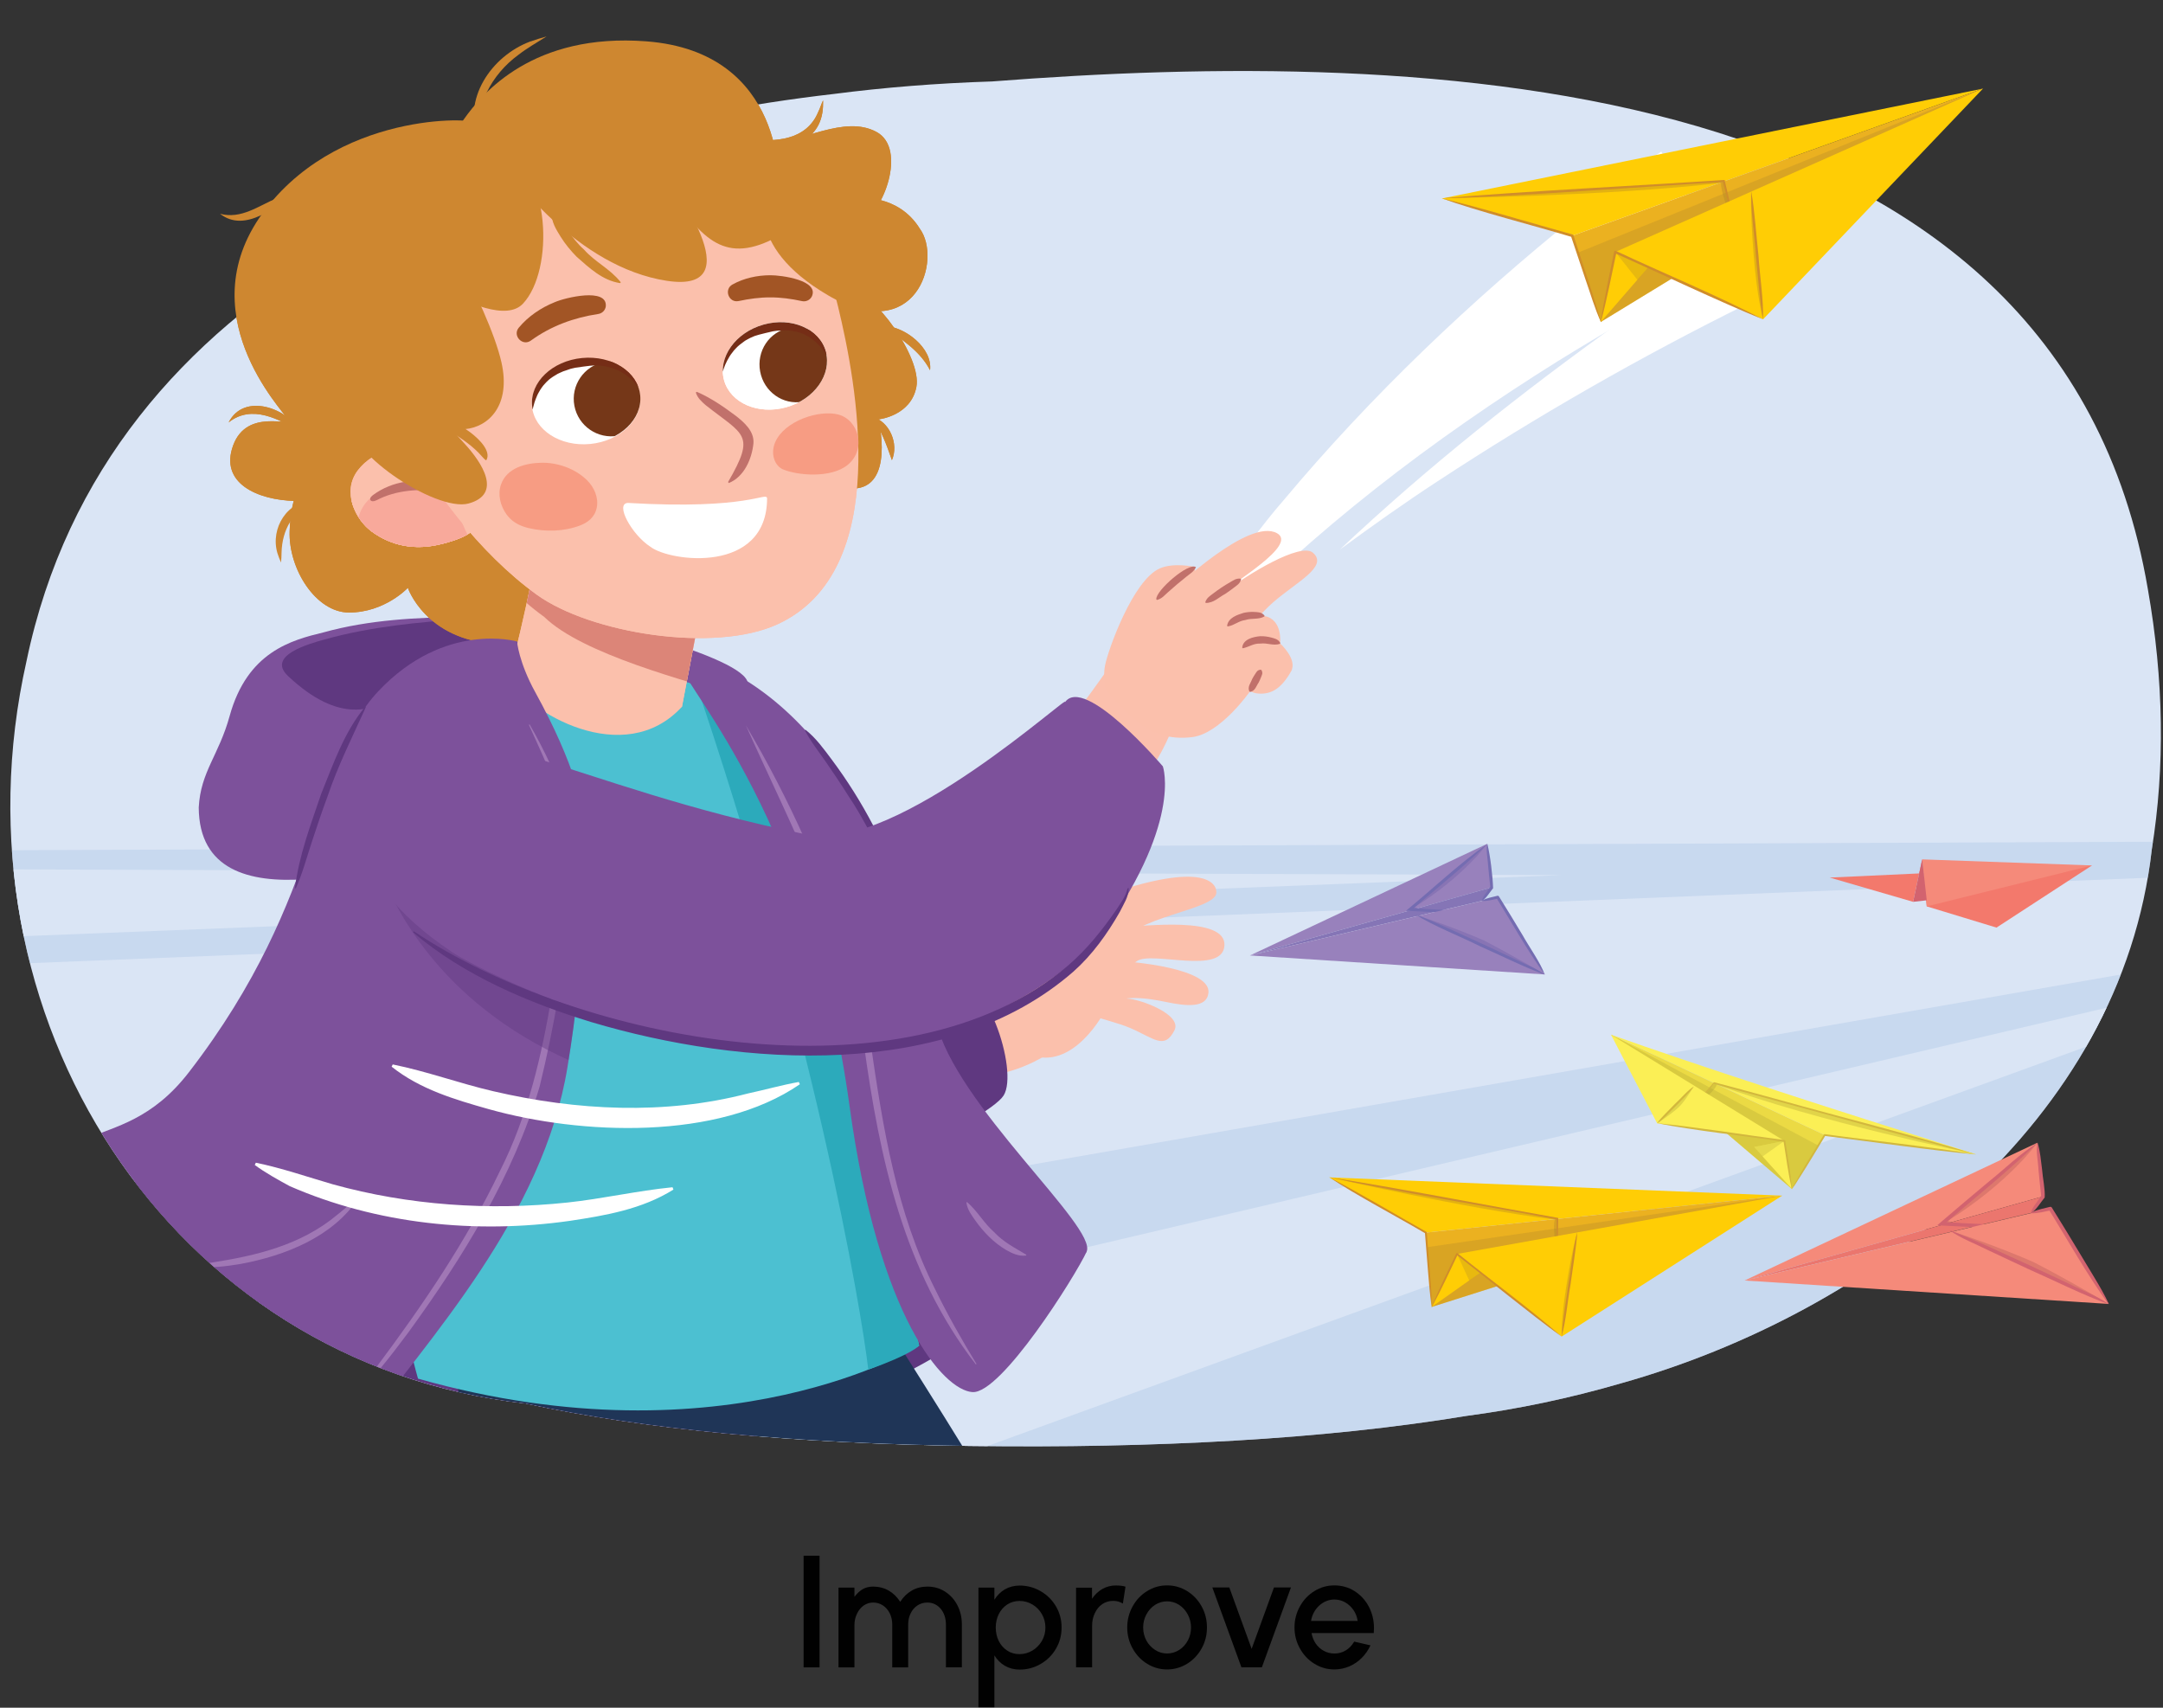 <?xml version="1.0" encoding="UTF-8"?><svg id="a" xmlns="http://www.w3.org/2000/svg" width="380" height="300" xmlns:xlink="http://www.w3.org/1999/xlink" viewBox="0 0 380 300"><rect x="0" y="0" width="380" height="300" fill="#333333" stroke="none"/><defs><clipPath id="b"><path d="M375.939-224.292c-15.679-92.064-127.679-95.027-203.042-89.183-9.741,.31-19.045,1.06-27.915,2.212-58.722,6.76-127.722,32.44-141.722,99.602-14,62.224,25,123.46,87.657,130.422,10.629,2.293,22.329,4.037,35.278,5.276,12.949,1.236,27.154,1.974,42.72,2.192,16.412,.229,31.905-.081,46.463-.928,14.558-.85,28.19-2.262,40.93-4.361,8.992-1.194,18.096-3.095,27.059-5.712,43.892-12.317,87.892-45.898,93.265-93.799,2.331-14.392,2.119-29.79-.693-45.72Z" fill="#dae5f5"/></clipPath><clipPath id="c"><path d="M246.061,71.612c8.371,83.074,15.09,194.517,18.913,211.743,4.167,18.779-23.683,13.177-26.288,.278-4.822-29.071-35.596-134.843-41.087-210.376l48.461-1.645Z" fill="#f7ceab"/></clipPath><clipPath id="d"><path d="M163.892,69.338c-12.939,86.908-49.132,164.2-59.533,210.022-5.273,18.563-26.183-1.991-26.183-1.991L116.526,66.544l47.366,2.794Z" fill="#f7ceab"/></clipPath><clipPath id="e"><path d="M105.091,277.894s4.568,14.171-.673,21.018c-5.238,6.842-54.914,26.573-71.317,15.246-3.507-2.422-4.825-11.726,1.428-15.965,5.455-3.7,26.006-12.332,35.308-17.413,8.647-4.725,18.199-7.189,22.68-7.013s12.574,4.127,12.574,4.127Z" fill="none"/></clipPath><clipPath id="f"><path d="M238.421,284.159s-5.522,14.599-.768,21.157c4.756,6.555,52.912,23.166,70.036,10.651,3.665-2.679,5.612-12.15-.328-16.013-5.182-3.37-25.079-10.714-33.997-15.221-8.298-4.195-17.65-6.046-22.127-5.57-4.476,.473-12.815,4.996-12.815,4.996Z" fill="none"/></clipPath><clipPath id="g"><path d="M377.339,103.491C361.661,11.427,249.661,8.464,174.298,14.307c-9.741,.31-19.045,1.06-27.915,2.212C87.661,23.28,18.661,48.959,4.661,116.122c-14,62.224,25,123.46,87.657,130.422,10.629,2.293,22.329,4.037,35.278,5.276,12.949,1.236,27.154,1.974,42.72,2.192,16.412,.229,31.905-.081,46.463-.928,14.558-.85,28.19-2.262,40.93-4.361,8.992-1.194,18.096-3.095,27.059-5.712,43.892-12.317,87.892-45.898,93.265-93.799,2.331-14.392,2.119-29.79-.693-45.72Z" fill="#dae5f5"/></clipPath><clipPath id="h"><path d="M119.81,124.154l4.88-25.518-29.329-6.79s-3.371,18.428-6.08,27.126c9.809,.93,23.311,8.786,30.529,5.182Z" fill="#fbc0ac"/></clipPath><clipPath id="i"><path d="M121.738,125.337l5.085-25.489-33.942-7.428s-5.538,16.699-8.474,25.366c3.826,8.422,17.522,18.34,37.331,7.551Z" fill="none"/></clipPath><clipPath id="j"><path d="M90.836,112.692s-12.679-3.665-24.369,8.733c-11.69,12.399-9.186,35.721-33.279,66.936-12.867,16.67-26.064,4.631-26.795,29.333,.966,14.172,12.67,28.084,32.515,34.89,14.539,2.01,14.398,11.338,26.822-4.548,12.628-17.035,29.706-34.401,33.967-60.584,3.448-21.189,1.342-21.341,2.067-26.585,.725-5.244,10.823-17.601-7.727-39.263-5.188-6.059-3.201-8.912-3.201-8.912Z" fill="none"/></clipPath><clipPath id="k"><path d="M90.836,112.692s-12.679-3.665-24.369,8.733c-11.69,12.399-9.186,35.721-33.279,66.936-12.867,16.67-26.064,4.631-26.795,29.333,.966,14.172,11.487,26.332,32.515,34.89,13.8,4.342,17.486,6.461,23.913-.481,12.628-17.035,32.615-38.468,36.876-64.651,3.448-21.189,1.342-21.341,2.067-26.585,.725-5.244,6.036-14.285-7.727-39.263-2.919-5.298-3.201-8.912-3.201-8.912Z" fill="none"/></clipPath><clipPath id="l"><path d="M62.874,82.615c2.829-3.705,8.003-4.499,12.033-5.069,1.47-.207,1.908,1.321,1.216,2.236,.031,.019,.067,.022,.096,.046,.048,.037,.087,.082,.134,.122,1.915,.985,3.04,2.939,3.978,5.024,1.001,1.798,1.829,3.72,2.717,5.592,.073,.063,.152,.117,.216,.207,1.965,2.749-3.623,4.268-5.582,4.769-4.793,1.226-8.918,.353-12.364-2.157-2.803-2.043-5.359-6.951-2.443-10.77Z" fill="#fbc0ac"/></clipPath><clipPath id="m"><path d="M93.479,71.309c.403,4.14,4.981,7.083,10.229,6.574,5.244-.509,9.169-4.278,8.767-8.417-.404-4.139-4.981-7.083-10.226-6.573-5.246,.509-9.173,4.278-8.77,8.416Z" fill="none"/></clipPath><clipPath id="n"><path d="M145.066,61.769c1.106,4.008-1.997,8.383-6.929,9.77-4.932,1.388-9.828-.736-10.934-4.745-1.106-4.007,1.994-8.381,6.928-9.769,4.932-1.387,9.828,.737,10.935,4.745Z" fill="#fff"/></clipPath><clipPath id="o"><path d="M62.874,82.615c2.829-3.705,8.003-4.499,12.033-5.069,1.47-.207,1.908,1.321,1.216,2.236,.031,.019,.067,.022,.096,.046,.048,.037,.087,.082,.134,.122,1.915,.985,3.04,2.939,3.978,5.024,1.001,1.798,1.829,3.72,2.717,5.592,.073,.063,.152,.117,.216,.207,1.965,2.749-3.623,4.268-5.582,4.769-4.793,1.226-8.918,.353-12.364-2.157-2.803-2.043-5.359-6.951-2.443-10.77Z" fill="#fbc0ac"/></clipPath><clipPath id="p"><path d="M93.479,71.309c.403,4.14,4.981,7.083,10.229,6.574,5.244-.509,9.169-4.278,8.767-8.417-.404-4.139-4.981-7.083-10.226-6.573-5.246,.509-9.173,4.278-8.77,8.416Z" fill="none"/></clipPath><clipPath id="q"><path d="M145.066,61.769c1.106,4.008-1.997,8.383-6.929,9.77-4.932,1.388-9.828-.736-10.934-4.745-1.106-4.007,1.994-8.381,6.928-9.769,4.932-1.387,9.828,.737,10.935,4.745Z" fill="#fff"/></clipPath></defs><g><path d="M375.939-224.292c-15.679-92.064-127.679-95.027-203.042-89.183-9.741,.31-19.045,1.06-27.915,2.212-58.722,6.76-127.722,32.44-141.722,99.602-14,62.224,25,123.46,87.657,130.422,10.629,2.293,22.329,4.037,35.278,5.276,12.949,1.236,27.154,1.974,42.72,2.192,16.412,.229,31.905-.081,46.463-.928,14.558-.85,28.19-2.262,40.93-4.361,8.992-1.194,18.096-3.095,27.059-5.712,43.892-12.317,87.892-45.898,93.265-93.799,2.331-14.392,2.119-29.79-.693-45.72Z" fill="#dae5f5"/><g clip-path="url(#b)"><g><g><g><path d="M246.061,71.612c8.371,83.074,15.09,194.517,18.913,211.743,4.167,18.779-23.683,13.177-26.288,.278-4.822-29.071-35.596-134.843-41.087-210.376l48.461-1.645Z" fill="#f7ceab"/><g clip-path="url(#c)"><path d="M195.87,207.748c9.677-2.481,20.307-2.303,30.133-3.387,12.895-1.42,25.316-6.553,38.138-8.004,6.484-.729,5.573,8.335,.81,11.971-11.975,9.147-26.131,13.174-39.675,14.033-13.701,.869-21.066-.225-27.51-.292-4.666-.05-2.653-.506-4.725-6.495-1.054-3.035,.015-7.105,2.829-7.827Z" fill="#d9a47d"/></g></g><g><path d="M163.892,69.338c-12.939,86.908-49.132,164.2-59.533,210.022-5.273,18.563-26.183-1.991-26.183-1.991L116.526,66.544l47.366,2.794Z" fill="#f7ceab"/><g clip-path="url(#d)"><path d="M82.462,183.121c7.07,4.215,14.984,6.935,22.759,9.751,10.27,3.717,21.187,4.613,31.565,7.788,7.302,2.234,5.432,12.411-1.998,12.909-12.559,.847-26.356-3.311-37.606-8.392-7.446-3.362-21.52-8.377-21.363-18.345,.054-3.279,3.835-5.387,6.644-3.712Z" fill="#d9a47d"/></g></g><g><path d="M105.091,277.894s4.568,14.171-.673,21.018c-5.238,6.842-54.914,26.573-71.317,15.246-3.507-2.422-4.825-11.726,1.428-15.965,5.455-3.7,23.69-8.568,35.308-17.413,7.849-5.976,18.199-7.189,22.68-7.013s12.574,4.127,12.574,4.127Z" fill="#301f2a"/><path d="M40.942,294.814s-1.435,11.369,16.815,9.91c0,0,14.773-2.046,35.267-11.707,0,0,11.128-5.227,12.067-15.123,1.176-12.367-25.988-5.081-25.988-5.081-11.621,8.973-24.624,15.885-38.162,22.001Z" fill="#f7ceab"/><g clip-path="url(#e)"><path d="M27.691,307.966c.04-.043,.077-.086,.117-.127,.514-.568,1.297,.211,.951,.806,.223-.385,3.489,2.061,9.578,3.38,4.542,.989,9.392,1.099,14.029,.776,8.952-.622,17.877-3.291,26.447-5.954,8.772-2.725,16.391-6.72,24.253-11.421,7.134-4.265,12.606-10.147,18.696-15.707,.739-.672,1.7,.416,1.01,1.118-6.247,6.344-12.254,12.22-19.945,16.774-8.365,4.954-16.613,8.75-25.903,11.56-9.206,2.786-18.634,5.192-28.238,5.456-4.856,.135-9.653-.517-14.219-2.045-2.107-.706-5.636-1.821-6.924-3.83-.167-.26-.034-.579,.149-.786Z" fill="#4d4141"/></g></g><g><path d="M238.421,284.159s-5.522,14.599-.768,21.157c4.756,6.555,52.912,23.166,70.036,10.651,3.665-2.679,5.612-12.15-.328-16.013-5.182-3.37-18.928-5.671-33.997-15.221-7.854-4.978-17.65-6.046-22.127-5.57-4.476,.473-12.815,4.996-12.815,4.996Z" fill="#301f2a"/><path d="M301.199,296.971s5.996,9.172-18.71,10.763c0,0-13.31-.734-33.076-9.12,0,0-10.732-4.534-10.992-14.454-.325-12.399,26.249-6.849,26.249-6.849,12.741,10.465,24.814,14.988,36.529,19.661Z" fill="#f7ceab"/><g clip-path="url(#f)"><path d="M313.504,309.362c-.036-.04-.071-.08-.106-.12-.474-.538-1.308,.298-1.003,.876-.197-.373-3.62,2.311-9.779,4.049-4.595,1.294-9.438,1.727-14.034,1.71-8.882-.032-17.592-2.136-25.951-4.252-8.556-2.167-15.877-5.692-23.391-9.914-6.82-3.83-11.865-9.402-17.559-14.605-.691-.629-1.72,.531-1.082,1.193,5.79,5.987,11.374,11.514,18.727,15.6,8.001,4.443,15.962,7.725,25.029,9.944,8.985,2.2,18.218,4.004,27.772,3.633,4.828-.189,9.654-1.163,14.307-3.009,2.152-.851,5.745-2.211,7.165-4.321,.186-.275,.077-.587-.094-.785Z" fill="#4d4141"/></g></g></g><path d="M235.017-72.391c26.881,80.656,54.15,173.954,67.989,256.405-106.108,67.765-187.777,25.789-271.261-15.904,1.362-30.857,42.555-107.436,61.316-143.842,17.787-34.515,49.179-91.815,49.179-91.815l92.778-4.845Z" fill="#4da0ce"/><path d="M238.662-29.92c.7,14.83-2.228,29.742-5.5,44.149-4.757,19.179-12.129,37.975-22.138,55.025-2.408,4.233-5.478,8.366-8.304,12.321l-.174-.119c2.329-4.368,5.049-8.479,7.329-12.863,6.003-10.661,11.228-22.038,15.246-33.575,.656-1.722,1.83-5.232,2.342-7.001,1.36-3.996,3.018-10.059,4.121-14.18,1.687-6.944,3.31-14.686,4.343-21.723,1.052-7.322,1.922-14.648,2.525-22.033l.21-.002h0Z" fill="#037f9b"/><path d="M223.98-4.374c-2.705,11.329-8.239,21.847-14.15,31.802-8.99,14.853-19.898,28.858-32.07,41.247-1.716,1.738-4.334,4.575-6.141,6.193-3.659,3.399-9.045,8.624-12.903,11.728-3.819,3.295-9.52,8.005-13.655,10.826-2.342,1.718-4.715,3.392-7.106,5.036l-.124-.17c6.34-5.456,13.666-11.188,19.934-16.789,3.803-3.099,9.147-8.336,12.764-11.748,1.777-1.618,4.374-4.447,6.067-6.196,11.947-12.429,22.92-26.22,31.937-40.912,2.931-4.782,5.865-10.125,8.329-15.183,2.55-5.177,4.964-10.435,6.915-15.887l.204,.052h0Z" fill="#037f9b"/></g></g></g><g><g><path d="M141.179,273.298h2.801v19.611h-2.801v-19.611Z" fill="#010101"/><path d="M150.112,278.902v1.611c.938-1.219,1.905-1.793,3.264-1.793,2.031,0,3.67,.952,4.776,2.675,1.106-1.723,2.746-2.675,4.763-2.675,1.163,0,2.214,.294,3.138,.896,.925,.602,1.639,1.4,2.157,2.409,.519,1.008,.771,2.115,.771,3.319v7.564h-2.802v-7.564c0-2.129-1.316-3.824-3.264-3.824-1.288,0-2.367,.729-2.928,1.892-.294,.588-.434,1.232-.434,1.933v7.564h-2.802v-7.564c0-1.4-.616-2.634-1.639-3.319-.519-.337-1.093-.505-1.737-.505-1.219,0-2.27,.771-2.829,1.989-.295,.603-.435,1.261-.435,1.961v7.438h-2.802v-14.008h2.802Z" fill="#010101"/><path d="M171.894,278.902h2.802v2.129c.967-1.555,2.493-2.493,4.44-2.493,1.331,0,2.563,.336,3.698,.994,1.135,.659,2.031,1.556,2.689,2.676,.658,1.135,.98,2.367,.98,3.698,0,1.345-.322,2.577-.98,3.712s-1.555,2.031-2.689,2.689-2.367,.994-3.698,.994c-1.947,0-3.474-.938-4.44-2.493v9.105h-2.802v-21.012Zm3.572,4.65c-.351,.715-.532,1.499-.532,2.354,0,1.723,.729,3.222,2.003,4.048,.63,.421,1.358,.631,2.171,.631,1.625,0,3.096-.896,3.937-2.325,.406-.715,.616-1.499,.616-2.354,0-1.681-.868-3.194-2.27-4.034-.7-.42-1.456-.631-2.283-.631-1.61,0-2.928,.896-3.642,2.312Z" fill="#010101"/><path d="M197.268,281.703c-.519-.322-1.078-.477-1.695-.477-1.456,0-2.619,.826-3.235,2.171-.322,.673-.477,1.415-.477,2.214v7.298h-2.816v-13.994h2.802v1.934c1.009-1.471,2.466-2.325,4.16-2.325,.715,0,1.289,.069,1.723,.21l-.462,2.97Z" fill="#010101"/><path d="M201.535,292.278c-1.079-.658-1.92-1.555-2.55-2.689-.63-1.12-.952-2.353-.952-3.684,0-1.345,.322-2.577,.952-3.712s1.471-2.031,2.55-2.689c1.064-.658,2.227-.995,3.502-.995s2.437,.337,3.516,.995c1.064,.658,1.919,1.555,2.549,2.689,.631,1.135,.938,2.367,.938,3.712,0,1.331-.308,2.563-.938,3.684-.63,1.135-1.484,2.031-2.549,2.689-1.079,.658-2.241,.995-3.516,.995s-2.438-.337-3.502-.995Zm7.157-4.104c.364-.701,.547-1.457,.547-2.27,0-1.639-.812-3.138-2.102-3.979-.645-.406-1.345-.616-2.101-.616-1.556,0-2.9,.91-3.643,2.312-.378,.714-.561,1.471-.561,2.283,0,1.681,.827,3.138,2.115,3.95,.631,.406,1.331,.616,2.088,.616,1.555,0,2.913-.896,3.655-2.297Z" fill="#010101"/><path d="M218.098,292.909l-5.112-14.036h2.983l3.922,10.786,3.922-10.786h2.984l-5.113,14.036h-3.586Z" fill="#010101"/><path d="M230.921,292.278c-1.079-.658-1.92-1.555-2.55-2.689s-.952-2.367-.952-3.697,.322-2.563,.952-3.698,1.471-2.031,2.55-2.689c1.064-.658,2.227-.995,3.501-.995,1.303,0,2.494,.337,3.559,1.009,1.051,.673,1.891,1.583,2.493,2.718,.603,1.148,.91,2.409,.91,3.782,0,.279-.014,.574-.042,.868h-10.926c.238,1.358,.995,2.493,2.129,3.109,.575,.322,1.191,.477,1.877,.477h.057c1.415,0,2.647-.757,3.432-2.087l2.857,.658c-.771,1.667-2.073,2.983-3.726,3.698-.827,.35-1.709,.532-2.62,.532-1.274,0-2.437-.337-3.501-.995Zm7.592-7.536c-.183-1.358-1.009-2.577-2.186-3.249-.588-.337-1.219-.505-1.905-.505-2.03,0-3.781,1.681-4.09,3.754h8.181Z" fill="#010101"/></g><g><path d="M377.339,103.491C361.661,11.427,249.661,8.464,174.298,14.307c-9.741,.31-19.045,1.06-27.915,2.212C87.661,23.28,18.661,48.959,4.661,116.122c-14,62.224,25,123.46,87.657,130.422,10.629,2.293,22.329,4.037,35.278,5.276,12.949,1.236,27.154,1.974,42.72,2.192,16.412,.229,31.905-.081,46.463-.928,14.558-.85,28.19-2.262,40.93-4.361,8.992-1.194,18.096-3.095,27.059-5.712,43.892-12.317,87.892-45.898,93.265-93.799,2.331-14.392,2.119-29.79-.693-45.72Z" fill="#dae5f5"/><g clip-path="url(#g)"><polygon points="-62.323 171.928 402.064 153.203 392.039 147.817 -8.403 149.4 -62.323 171.928" fill="#bdd0eb" opacity=".6"/><polygon points="353.525 284.574 -28.004 237.523 18.225 233.05 403.647 165.775 353.525 284.574" fill="#bdd0eb" opacity=".6"/><path d="M303.493,46.825c-10.198,4.905-20.135,10.647-29.776,16.597-21.976,13.735-43.075,29.759-60.972,48.609-1.829,1.806-4.123,4.596-5.841,6.518-3.475,3.731-7.843,9.698-10.977,13.759,1.567-2.886,4.697-9.006,6.292-11.702,1.714-2.756,4.149-6.726,5.852-9.464,3.427-5.016,7.993-11.571,11.792-16.268,1.639-2.12,3.879-5.003,5.625-6.974,15.388-18.397,32.937-35.083,51.634-50.135,3.955-3.174,8.615-6.776,12.731-9.726,.63-.453,1.26-.906,1.999-1.406l11.642,20.191h0Z" fill="#fff"/><polygon points="46.994 252.918 413.143 166.921 127.188 270.857 46.994 252.918" fill="#dae5f5"/><polygon points="-27.05 165.697 274.386 153.731 -11.569 152.676 -27.05 165.697" fill="#dae5f5"/><g><polygon points="219.6 167.849 261.265 148.24 262.094 155.874 219.6 167.849" fill="#9881bc"/><polygon points="262.094 155.874 260.37 158.24 219.6 167.849 262.094 155.874" fill="#8575b6"/><path d="M247.688,159.759l13.56-11.488s-4.028,5.654-12.734,11.087c1.15,.619,11.351,1.085,11.351,1.085l-12.177-.684Z" fill="#6958a6" opacity=".33"/><polygon points="219.6 167.849 259.86 158.307 260.37 158.24 219.6 167.849" fill="#6d54a3" opacity=".26"/><path d="M261.287,148.266c-4.28,4.121-8.928,7.82-13.426,11.696l-.157-.469c3.541,.311,8.828,.31,12.16,.984-3.536,.1-8.611-.301-12.19-.452l-.661-.034c4.724-3.878,9.351-8.297,14.275-11.725h0Z" fill="#746cb1"/><polygon points="271.405 171.184 263.121 157.614 219.6 167.849 271.405 171.184" fill="#9881bc"/><path d="M248.74,160.719s6.127,1.952,11.902,4.469c5.22,2.671,10.763,5.996,10.763,5.996l-22.665-10.465Z" fill="#6958a6" opacity=".33"/><path d="M271.391,171.215c-3.408-1.2-8.083-3.54-11.435-5.01-3.029-1.534-8.594-3.756-11.202-5.516,3.402,1.213,8.086,3.535,11.435,5.01l5.652,2.647c1.814,.924,3.99,1.707,5.549,2.869h0Z" fill="#746cb1"/><path d="M261.297,148.229c.519,2.043,.947,5.697,1.015,7.804-.56,.673-1.17,1.73-1.915,2.226-.144-.26,.47-1.085,.641-1.344l.836-1.201-.05,.188c-.158-1.27-.256-2.547-.388-3.82-.058-1.245-.421-2.687-.139-3.854h0Z" fill="#746cb1"/><path d="M271.376,171.201c-3.053-4.236-5.73-9.022-8.472-13.455l.274,.115c-.924,.177-1.824,.459-2.799,.411l-.015-.066c.858-.465,1.792-.6,2.701-.841,.109-.029,.221,.022,.274,.116,1.401,2.249,2.787,4.508,4.144,6.784,1.093,1.975,3.204,4.928,3.894,6.937h0Z" fill="#746cb1"/></g><g><g><polygon points="52.275 159.577 104.813 157.147 85.681 169.598 71.711 165.346 70.8 155.932 68.978 164.435 52.275 159.577" fill="#f3796c"/><polygon points="70.8 155.932 104.813 157.147 71.711 165.346 70.8 155.932" fill="#f58a7a"/><polygon points="68.978 164.435 70.8 155.932 71.711 164.132 68.978 164.435" fill="#d2636f"/></g><path d="M127.255,279.141c-3.587,7.142-10.528,33.373-9.105,34.891s35.137,8.076,40.465,10.775c5.328,2.699,25.455-29.498,8.435-40.402-17.02-10.904-39.796-5.263-39.796-5.263Z" fill="#1f3557"/><g><path d="M184.388,185.022c-3.283,1.934-6.987,3.931-15.417,4.619-8.43,.688-4.322-5.954-4.322-5.954,0,0,1.468-5.527,2.423-7.004,.955-1.477,13.184-3.913,13.184-3.913l4.133,12.252Z" fill="#fbc0ac"/><path d="M95.188,124.149c.271,5.029,8.808,50.817,31.44,54.815,20.564,3.632,33.638-6.073,39.856-7.428,6.706-1.462,12.53,16.629,9.833,20.911-2.697,4.282-32.614,18.959-50.713,19.382-22.184,.519-45.397-11.377-54.28-46.76-9.739-38.79,23.864-40.92,23.864-40.92Z" fill="#5f3880"/><g><path d="M176.974,177.091s-1.202-12.982,14.304-18.79c20.313-7.609,22.533-3.095,22.415-1.457-.228,3.14-15.028,4.116-17.144,9.477-2.116,5.361-10.684,13.436-19.575,10.77Z" fill="#fbc0ac"/><path d="M197.498,162.824c3.195-.055,17.928-1.983,17.613,3.275-.315,5.257-12.778,.911-15.362,2.735-2.584,1.824-9.11,4.718-8.459,1.252,.651-3.466,6.208-7.261,6.208-7.261Z" fill="#fbc0ac"/><path d="M194.097,168.675c5.652,.159,18.645,1.573,18.205,5.736-.289,2.738-3.927,2.339-7.36,1.627-3.433-.713-9.237-1.692-11.142,1.592s-15.148-5.47-7.426-7.212l7.723-1.742Z" fill="#fbc0ac"/><path d="M197.98,175.42c2.417,.111,9.753,2.81,8.345,5.586-1.771,3.492-3.621,1.367-7.765-.412-4.144-1.779-12.851-2.999-8.452-4.926s7.871-.248,7.871-.248Z" fill="#fbc0ac"/><path d="M194.59,176.72s-4.941,10.391-12.336,8.945c-3.205-.627-3.733-2.539-5.077-8.032-1.051-4.295,8.37-8.666,8.37-8.666l9.043,7.752Z" fill="#fbc0ac"/><path d="M189.41,154.183c1.188,1.244,2.168,6.454-2.447,13.322-4.615,6.868-9.645,5.433-8.786,4.224,3.581-5.038,6.346-15.311,6.995-17.137,.888-2.5,3.05-1.654,4.238-.41Z" fill="#fbc0ac"/><path d="M190.435,158.725c1.673,3.088-.95,9.637-4.224,10.829l-.093-.114c1.554-2.506,3.324-4.769,3.71-7.773,.166-.955,.083-1.881,.461-2.923l.146-.019h0Z" fill="#b8634c"/></g></g><g><path d="M98.229,107.58c-6.688,1.954-25.337-.976-41.388,3.512-5.631,1.359-13.39,3.409-16.501,14.703-1.907,6.922-5.089,9.748-5.426,16.055,.121,22.058,35.454,8.828,41.559,8.263,6.104-.565,22.337-15.42,26.12-20.153,2.915-3.647,30.361-5.835,28.708-10.28-1.867-5.02-33.071-12.1-33.071-12.1Z" fill="#7d519b"/><path d="M98.382,107.116c-6.688,1.954-25.272,.721-41.324,5.21-2.768,.774-10.289,2.831-6.45,6.441,17.913,16.844,24.841-8.414,27.813-2.219,8.045,16.764,7.799,20.369,13.903,19.804,6.104-.565,12.924-1.336,10.421-6.855-2.503-5.519-4.363-22.38-4.363-22.38Z" fill="#5f3880"/></g><path d="M11.012,210.111c5.644-.24,28.163,47.571,96.404,46.293,42.633-.799,83.476-36.494,83.476-36.494l-138.66-17.873-41.219,8.074Z" fill="#5f3880"/><path d="M141.501,290.093c6.918,11.812,8.703,19.521,21.649,22.093,12.946,2.572,29.325,5.658,26.984-10.374-2.173-14.88-24.729-42.453-32.869-45.426-8.14-2.973-15.764,33.708-15.764,33.708Z" fill="#fbc0ac"/><path d="M141.501,290.093c3.778,6.451,6.025,11.678,9.396,15.513,2.801,3.187,3.719-2.121,14.704-10.713,14.356-11.227,16.37-12.677,16.37-12.677-7.761-13.904-18.751-23.657-24.705-25.831-8.14-2.973-15.764,33.708-15.764,33.708Z" fill="#dc8578"/><g><path d="M81.561,231.331c-1.868,6.04-4.993,32.003,21.097,44.187,20.97,9.793,23.483,26.706,31.494,27.769,2.547,.338,32.44-8.084,49.546-22.47,2.183-1.836-37.07-62.182-37.07-62.182l-65.067,12.695Z" fill="#1f3557"/><path d="M82.617,251.317c3.48-.966,8.639-1.15,12.245-1.579l.35-.034,.182,.298c3.65,5.742,7.674,17.524-1.303,20.297l-.057-.136c1.584-.952,2.977-2.195,3.718-3.883,2.081-5.234-.829-11.058-3.322-15.671l.532,.264-6.15,.485c-2.049,.169-4.102,.294-6.183,.106l-.013-.146h0Z" fill="#536f97"/><path d="M122.342,293.851c3.13,2.992,5.73,7.179,8.556,10.277,4.964-.952,10.697-3.342,16.06-4.264l.047,.139c-2.285,1.239-4.732,2-7.168,2.791-2.938,.878-5.84,2.025-8.91,2.493-.09,.018-.567-.015-.706-.192-1.477-1.481-2.527-3.101-3.778-4.724-1.507-2.072-3.099-4.08-4.219-6.433l.118-.087h0Z" fill="#172841"/></g><path d="M74.28,122.413c5.559-10.274,38.057-6.796,51.47-.666,13.413,6.13,21.251,57.668,25.816,74.714,4.74,17.704,9.916,39.932,9.916,39.932,0,0-33.855,21.131-88.047,5.795-8.969-31.71-6.915-88.715,.846-119.775Z" fill="#4cc0d1"/><g><path d="M149.708,241.643c3.008-16.236-24.876-102.286-32.258-124.626-15.479-3.541-38.584-3.081-43.171,5.396-7.761,31.06-9.816,88.066-.846,119.776,35.305,9.991,61.968,4.505,76.272-.533l.002-.013Z" fill="none"/><path d="M152.544,240.605s0-.004,0,0c7.652-2.695,8.937-4.212,8.937-4.212,0,0-5.175-22.228-9.916-39.932-4.564-17.047-12.129-70.566-25.542-76.695-2.346-1.072-1.33-1.451-4.611-2.201,21.524,62.785,29.912,112.459,31.132,123.041Z" fill="#2caabb"/></g><g><path d="M58.677,82.667c.968-1.163-7.329-3.043-7.793,10.616-.228,6.714,4.649,14.303,10.397,14.32,6.324,.019,10.374-4.336,10.374-4.336,0,0,3.034,9.079,15.453,9.869,7.667,.488,9.299-5.356,14.918-17.288,6.843-14.532-7.12-25.93-19.072-22.754-11.952,3.176-24.276,9.572-24.276,9.572Z" fill="#ce8730"/><path d="M58.677,82.667c.968-1.163-7.329-3.043-7.793,10.616-.228,6.714,4.649,14.303,10.397,14.32,6.324,.019,10.374-4.336,10.374-4.336,0,0,3.034,9.079,15.453,9.869,7.667,.488,9.299-5.356,14.918-17.288,6.843-14.532-7.12-25.93-19.072-22.754-11.952,3.176-24.276,9.572-24.276,9.572Z" fill="#ce8730"/><path d="M55.237,87.923c-3.789,1.863-5.671,5.129-5.773,9.149-.02,.57-.018,1.147-.089,1.755-.255-.537-.456-1.104-.644-1.68-1.278-4.353,1.776-9.3,6.506-9.223h0Z" fill="#ce8730"/></g><g><path d="M119.622,117.056c1.484,4.633,22.841,27.761,29.628,77.246,5.116,37.305,16.533,49.908,21.589,50.25s18.025-20.291,20.052-24.643c2.027-4.352-23.187-25.924-26.498-40.633s-11.146-45.669-33.092-59.596c-6.256-3.777-11.679-2.624-11.679-2.624Z" fill="#7d519b"/><path d="M131.028,127.408c7.667,12.951,13.825,26.82,18.483,41.134,1.515,4.788,2.732,9.724,3.442,14.699,2.155,14.841,4.529,29.772,11.339,43.26,2.191,4.48,4.646,8.832,7.263,13.108l-.121,.083c-12.668-16.428-16.91-36.184-19.665-56.263-2.883-19.815-12.772-38.176-20.741-56.021h0Z" fill="#a077b5"/><path d="M169.902,211.174c1.835,1.594,2.925,3.671,4.732,5.262,1.652,1.767,3.597,2.743,5.674,3.987l-.03,.144c-1.293,.174-2.492-.393-3.558-1.005-2.128-1.263-3.873-3.065-5.305-5.053-.694-.994-1.462-1.966-1.642-3.264l.128-.071h0Z" fill="#a077b5"/></g><g><path d="M119.81,124.154l4.88-25.518-29.329-6.79s-3.371,18.428-6.08,27.126c3.24,6.079,20.357,16.284,30.529,5.182Z" fill="#fbc0ac"/><g><path d="M119.81,124.154l4.88-25.518-29.329-6.79s-3.371,18.428-6.08,27.126c9.809,.93,23.311,8.786,30.529,5.182Z" fill="#fbc0ac"/><g clip-path="url(#h)"><g clip-path="url(#i)"><path d="M87.03,93.363c-.021-.96,.119-1.925,.496-2.885,1.54-3.901,9.172-1.472,7.638,2.416-.598,1.513,.644,3.457,2.428,5.316,6.96,5.498,15.8,9.191,25.333,11.326,2.043,.361,4.052,.726,5.956,1.167,2.946,.682,3.138,3.482,1.615,5.068,.79,.253,1.577,.513,2.355,.79,4.808,1.718,2.047,7.424-2.928,5.9-9.037-2.769-27.571-7.492-34.311-14.087-4.634-3.354-8.634-7.404-9.989-12.104-.35-1.22,.323-2.253,1.405-2.908Z" fill="#dc8578"/></g></g></g></g><g><path d="M90.836,112.692s-12.679-3.665-24.369,8.733c-11.69,12.399-9.186,35.721-33.279,66.936-12.867,16.67-26.064,4.631-26.795,29.333,.966,14.172,11.487,26.332,32.515,34.89,13.8,4.342,17.486,6.461,23.913-.481,12.628-17.035,32.615-38.468,36.876-64.651,3.448-21.189,1.342-21.341,2.067-26.585,.725-5.244,6.036-14.285-7.727-39.263-2.919-5.298-3.201-8.912-3.201-8.912Z" fill="#7d519b"/><g clip-path="url(#j)"><path d="M61.024,246.351l2.7-3.056,2.477-3.224c8.115-10.854,15.795-22.139,21.643-34.391,4.925-9.744,7.352-20.342,9.132-31.044,1.384-8.008,2.618-16.086,2.65-24.219,.363-8.273-3.371-15.699-6.711-23.085l.13-.069c1.362,2.362,2.617,4.785,3.755,7.267,1.139,2.484,2.213,4.995,2.95,7.672,1.314,5.39,.931,10.95,.525,16.408-1.056,10.878-2.879,21.648-5.471,32.265-4.64,15.773-13.454,29.956-23.041,43.166-3.221,4.314-6.63,8.764-10.632,12.411l-.106-.101h0Z" fill="#a077b5"/></g><path d="M34.292,222.229c7.794-1.105,15.737-2.481,22.404-6.917,2.181-1.462,4.09-3.201,6.157-4.921l.113,.093c-4.51,6.826-12.889,10.1-20.646,11.549-2.644,.429-5.344,.823-8.028,.343v-.147h0Z" fill="#a077b5"/></g><path d="M141.51,128.198c1.853,1.46,3.197,3.36,4.585,5.202,2.768,3.705,5.234,7.631,7.37,11.736,1.064,2.049,2.11,4.151,2.507,6.475l-.137,.052c-2.347-3.974-4.231-8.096-6.829-11.908-1.215-1.938-2.492-3.838-3.79-5.724-1.296-1.893-2.733-3.66-3.818-5.739l.113-.094h0Z" fill="#5f3880"/><path d="M65.525,242.389l-.028-.071c-.53-1.324-1.889-2.102-3.305-1.929-3.972,.484-10.395,2.299-12.197,3.317-.812,.459-1.089,1.743-.749,2.593l1.498,3.745c.34,.851,1.444,1.651,2.331,1.361,2.131-.699,7.014-2.758,11.115-5.163,1.335-.783,1.91-2.416,1.335-3.853Z" fill="#a077b5"/><path d="M106.169,371.714c-6.405,4.433-22.095-1.694-16.63-8.167,36.515-43.242,69.943-68.457,80.095-71.12,6.382-1.536,15.031-.563,16.943,2.039,20.985,24.995-37.07,47.256-80.409,77.247Z" fill="#fbc0ac"/><path d="M51.826,156.022c.681-5.718,2.76-11.116,4.59-16.541,2.144-5.289,4.048-10.866,7.731-15.329l.124,.079c-2.357,5.213-4.896,10.243-6.724,15.664-.995,2.664-1.893,5.365-2.784,8.068-.892,2.706-1.611,5.456-2.795,8.093l-.142-.035h0Z" fill="#5f3880"/><g clip-path="url(#k)"><path d="M67.666,155.124c2.551,5.438,11.133,23.581,37.615,33.298,35.562-9.574-23.234-46.885-23.234-46.885l-14.381,13.587Z" fill="#5f3880" opacity=".4"/></g><g><path d="M189.283,124.715c1.2-1.179,5.404-7.385,7.685-10.372,2.281-2.987,11.137,7.384,11.137,7.384,0,0-3.228,13.056-10.912,19.045-8.136,6.342-7.911-16.058-7.911-16.058Z" fill="#fbc0ad"/><g><path d="M79.434,167.264c4.982,3.344,70.736,38.566,113.163-1.799,15.306-20.728,11.698-30.836,11.698-30.836,0,0-13.829-16.213-17.225-11.229,1.626-2.387-29.448,26.43-45.17,23.24-42.176-8.555-62.117-23.37-73.063-13.043-7.234,6.825-10.045,19.812,10.597,33.666Z" fill="#7d519b"/><path d="M72.704,163.602c29.114,19.51,86.19,30.535,114.931,6.015,3.291-2.822,6.023-6.24,8.485-9.806,.754-1.156,1.699-2.392,1.969-3.745l.208-.072c.016,1.547-.918,2.854-1.565,4.195-2.2,3.864-4.814,7.521-8.148,10.489-22.065,19.271-58.308,16.73-84.674,8.881-5.628-1.721-11.171-3.761-16.481-6.319-5.297-2.563-10.387-5.643-14.859-9.461l.133-.175h0Z" fill="#5f3880"/></g><g><path d="M194.416,121.272s.383,.822,4.2,4.468c3.419,3.265,6.874,4.217,10.818,3.752,4.943-.583,10.131-7.983,10.131-7.983,.252-.134,.522,.304,1.768,.342,1.898,.057,3.684-.717,5.489-3.92,1.18-2.093-1.927-4.899-1.927-4.899,0,0,.495-4.218-2.756-4.809-4.455-.81-8.554,6.037-8.554,6.037l-3.789-14.683s-3.576-.804-6.042,.275c-4.729,2.069-9.106,14.378-9.612,17.027s.275,4.394,.275,4.394Z" fill="#fbc0ac"/><path d="M205.586,104.084c.84-.745,13.819-13.16,18.762-10.414,3.759,2.088-8.109,8.804-9.079,10.23s-1.003,.829-.055,.083c3.845-3.029,13.29-8.78,15.452-6.879,2.758,2.426-2.849,5.088-7.05,8.753-3.716,3.241-9.458,11.232-9.458,11.232l-8.572-13.005Z" fill="#fbc0ac"/></g><path d="M203.143,105.293c-.173-1.507,5.76-6.631,6.965-5.648-.406,.795-1.035,1.148-1.615,1.605-1.154,.911-2.262,1.857-3.357,2.839-.56,.485-.986,1.077-1.872,1.305l-.121-.102h0Z" fill="#c1716b"/><path d="M222.121,108.299c-1.031,.585-2.223,.247-3.33,.621-1.247,.169-1.866,.915-3.097,1.128l-.118-.105c.204-1.425,1.758-1.921,2.923-2.287,.625-.128,1.256-.192,1.88-.154,.613,.048,1.27,.009,1.775,.644l-.033,.155h0Z" fill="#c1716b"/><path d="M224.864,113.104c-1.168,.391-2.248-.211-3.419-.044-1.253-.051-1.831,.523-3.088,.827l-.125-.097c.13-1.508,1.946-1.921,3.162-2.026,.654-.019,1.289,.061,1.898,.22,.596,.17,1.247,.259,1.631,.975l-.06,.146h0Z" fill="#c1716b"/><path d="M221.617,117.717c.306,.563,.066,.844-.049,1.188-.123,.341-.282,.663-.437,.987-.429,.602-.609,1.495-1.497,1.652l-.14-.073c-.385-.813,.241-1.481,.485-2.176,.176-.313,.347-.629,.555-.926,.215-.293,.306-.65,.943-.725l.14,.073h0Z" fill="#c1716b"/><path d="M218.044,101.785c-.223,.786-.787,1.062-1.273,1.453-.491,.385-1.005,.735-1.515,1.09-1.147,.601-2.001,1.591-3.42,1.595l-.088-.132c.244-.754,.782-1.068,1.276-1.449,.986-.762,2.018-1.455,3.1-2.073,.549-.298,1.02-.712,1.831-.616l.088,.131h0Z" fill="#c1716b"/></g><g><path d="M82.258,21.532c3.591-.492-21.576-2.929-35.551,15.149-13.975,18.078,3.012,35.403,3.818,36.952s-7.113-2.044-9.563,4.605c-2.449,6.649,4.281,9.619,10.891,9.768,6.61,.149,27.787,2.39,26.425-16.583-1.362-18.973,3.98-49.891,3.98-49.891Z" fill="#ce8730"/><path d="M149.372,50.968c4.129,.152,12.589,11.847,11.623,16.989-.966,5.142-6.656,5.716-6.656,5.716,0,0,2.927,12.032-4.487,12.164s-9.01-7.229-9.01-7.229c0,0-2.433-28.043,8.53-27.64Z" fill="#ce8730"/><g><path d="M62.874,82.615c2.829-3.705,8.003-4.499,12.033-5.069,1.47-.207,1.908,1.321,1.216,2.236,.031,.019,.067,.022,.096,.046,.048,.037,.087,.082,.134,.122,1.915,.985,3.04,2.939,3.978,5.024,1.001,1.798,1.829,3.72,2.717,5.592,.073,.063,.152,.117,.216,.207,1.965,2.749-3.623,4.268-5.582,4.769-4.793,1.226-8.918,.353-12.364-2.157-2.803-2.043-5.359-6.951-2.443-10.77Z" fill="#fbc0ac"/><g><path d="M62.874,82.615c2.829-3.705,8.003-4.499,12.033-5.069,1.47-.207,1.908,1.321,1.216,2.236,.031,.019,.067,.022,.096,.046,.048,.037,.087,.082,.134,.122,1.915,.985,3.04,2.939,3.978,5.024,1.001,1.798,1.829,3.72,2.717,5.592,.073,.063,.152,.117,.216,.207,1.965,2.749-3.623,4.268-5.582,4.769-4.793,1.226-8.918,.353-12.364-2.157-2.803-2.043-5.359-6.951-2.443-10.77Z" fill="#fbc0ac"/><g clip-path="url(#l)"><path d="M65.862,86.86c3.459-2.425,8.212-2.15,11.841-.936,.797,.266,.926,1.031,.656,1.643,2.007,1.307,2.762,4.499,3.816,6.425,.33,.603-.081,1.412-.689,1.711-5.217,2.574-10.749,2.936-15.792,.841-.562,.718-1.802,.929-2.191-.106-1.292-3.447-1.077-7.171,2.358-9.577Z" fill="#f8a99b"/><path d="M65.496,86.991c3.611-2.673,7.667-2.812,11.851-2.482,1.102,.087,.885,1.786-.223,1.699-3.671-.29-7.453-.163-10.979,1.671-1.007,.524-1.565-.209-.648-.888Z" fill="#c1716b"/></g></g></g><path d="M75.895,33.794c3.137-4.691,11.79-10.122,18.858-12.513,5.253-2.709,11.052-4.329,16.833-4.563,20.306-.826,31.501,19.924,35.665,37.215,3.142,13.044,9.706,46.359-10.647,55.731-11.087,5.104-32.874,1.611-42.305-5.196-9.926-7.168-19.294-19.252-24.412-30.165-13.071-27.87,3.007-36.022,6.007-40.507Z" fill="#fbc0ac"/><g><path d="M93.468,71.421c.402,4.14,4.978,7.083,10.224,6.573,5.241-.51,9.165-4.278,8.763-8.418-.403-4.139-4.978-7.082-10.221-6.572-5.244,.509-9.169,4.279-8.766,8.416Z" fill="#fff"/><g clip-path="url(#m)"><path d="M100.908,71.271c.667,3.576,4.109,5.935,7.686,5.269,3.577-.666,5.938-4.105,5.271-7.681-.668-3.577-4.11-5.935-7.687-5.268-3.578,.666-5.936,4.105-5.27,7.681Z" fill="#753718"/><path d="M93.604,71.874s.017-.114,.059-.31c.04-.2,.133-.49,.231-.845,.114-.354,.271-.771,.469-1.223,.11-.221,.206-.46,.358-.687,.136-.235,.266-.478,.444-.707,.152-.242,.35-.463,.555-.684,.183-.237,.427-.434,.648-.652,.217-.22,.513-.381,.763-.58,.28-.171,.567-.344,.856-.519,.308-.156,.64-.283,.958-.433,.338-.12,.699-.217,1.04-.354,.342-.136,.737-.185,1.105-.284,0,0,2.647-.397,3.382-.406,.361,.04,.733,.003,1.079,.053,.344,.059,.709,.058,1.033,.159,.658,.167,1.31,.337,1.884,.621,.147,.07,.289,.138,.432,.206,.133,.08,.262,.166,.399,.239,.279,.141,.522,.318,.76,.489,.469,.349,.883,.715,1.238,1.065,.342,.36,.637,.69,.86,.984,.209,.298,.385,.535,.475,.71,.086,.167,.122,.269,.122,.269l.185,.007s-.004-.12-.04-.331c-.044-.205-.134-.498-.28-.854-.299-.705-.848-1.676-1.765-2.625-.23-.235-.47-.482-.756-.696-.267-.237-.567-.45-.891-.646-.631-.417-1.37-.742-2.154-.992-.789-.243-1.635-.383-2.501-.429-.862-.029-1.766-.002-2.61,.15-.42,.06-.868,.135-1.286,.265-.42,.126-.852,.197-1.251,.365-.399,.164-.807,.302-1.191,.484-.37,.206-.747,.392-1.098,.607-.33,.248-.674,.467-.975,.726-.281,.284-.593,.523-.825,.824-.491,.575-.895,1.176-1.161,1.781-.294,.591-.455,1.18-.578,1.699-.118,.522-.163,.987-.188,1.369-.041,.764,.033,1.207,.033,1.207l.181-.023Z" fill="#752d16"/></g></g><g><path d="M145.066,61.769c1.106,4.008-1.997,8.383-6.929,9.77-4.932,1.388-9.828-.736-10.934-4.745-1.106-4.007,1.994-8.381,6.928-9.769,4.932-1.387,9.828,.737,10.935,4.745Z" fill="#fff"/><g><path d="M145.066,61.769c1.106,4.008-1.997,8.383-6.929,9.77-4.932,1.388-9.828-.736-10.934-4.745-1.106-4.007,1.994-8.381,6.928-9.769,4.932-1.387,9.828,.737,10.935,4.745Z" fill="#fff"/><g clip-path="url(#n)"><path d="M146.138,62.915c.668,3.576-1.613,7-5.089,7.648-3.478,.649-6.839-1.725-7.505-5.3-.667-3.576,1.612-7.001,5.09-7.649,3.478-.648,6.837,1.725,7.504,5.301Z" fill="#753718"/><path d="M145.151,62.34s-.053-.101-.162-.268c-.108-.173-.295-.411-.509-.707-.229-.291-.519-.625-.859-.975-.179-.168-.351-.358-.569-.515-.206-.17-.411-.352-.654-.503-.224-.171-.48-.308-.746-.441-.249-.157-.54-.254-.819-.378-.275-.13-.599-.175-.898-.273-.313-.059-.635-.119-.961-.18-.333-.036-.68-.037-1.021-.063-.35,.007-.711,.046-1.068,.039-.357-.005-.733,.089-1.101,.126,0,0-2.541,.57-3.21,.823-.309,.165-.661,.262-.958,.433-.289,.178-.621,.307-.878,.515-.537,.389-1.065,.779-1.486,1.25-.108,.116-.214,.231-.319,.344-.093,.122-.178,.249-.277,.366-.202,.23-.359,.481-.513,.727-.302,.491-.547,.981-.745,1.434-.179,.456-.331,.871-.428,1.224-.082,.352-.158,.636-.178,.834-.018,.186-.013,.293-.013,.293l-.166,.072s-.039-.113-.08-.323c-.034-.208-.056-.512-.052-.897,.021-.765,.174-1.867,.666-3.079,.126-.3,.257-.616,.437-.917,.158-.316,.354-.621,.578-.918,.424-.614,.976-1.18,1.6-1.692,.627-.507,1.345-.938,2.112-1.289,.771-.333,1.598-.627,2.418-.787,.401-.094,.834-.182,1.26-.21,.422-.03,.84-.118,1.262-.103,.42,.011,.839-.004,1.252,.028,.409,.061,.816,.102,1.21,.177,.387,.116,.777,.197,1.142,.333,.355,.164,.722,.277,1.039,.475,.65,.364,1.228,.78,1.684,1.251,.478,.447,.835,.939,1.129,1.381,.291,.446,.499,.863,.657,1.212,.31,.699,.401,1.138,.401,1.138l-.175,.044Z" fill="#752d16"/></g></g></g><path d="M122.432,68.836c2.426,1.055,4.631,2.566,6.76,4.155,1.493,1.148,3.352,2.753,3.174,4.894-.276,2.752-1.644,5.886-4.325,6.972l-.131-.177c4.908-8.463,2.806-8.173-3.963-13.525-.655-.591-1.388-1.197-1.709-2.215l.194-.105h0Z" fill="#c1716b"/><path d="M134.764,87.53c-.182-1.199-3.099,2.071-24.467,.82-2.311,.136,.718,5.606,3.959,7.695,3.458,2.679,20.487,4.836,20.508-8.515Z" fill="#fff"/><path d="M147.248,72.816c-3.351-.86-9.392,1.097-11.046,4.83-.755,1.704-.395,3.852,1.197,4.744,2.669,1.179,8.593,1.646,11.493-.698,3.38-2.732,1.979-7.946-1.645-8.876Z" fill="#f79c83"/><path d="M103.142,84.374c-2.181-2.151-5.325-3.138-8.025-3.084-2.605,.052-6.078,.816-7.114,3.862-.593,1.746-.1,3.694,.973,5.198,.85,1.193,2.022,1.865,3.249,2.241,.085,.028,.171,.054,.257,.078l.064,.017c.107,.03,.212,.062,.32,.087,2.976,.689,6.193,.605,8.982-.44,1.367-.512,2.628-1.417,2.989-3.142,.371-1.774-.484-3.623-1.695-4.818Z" fill="#f79c83"/><path d="M88.566,27.288c8.023,2.134,8.896,20.133,3.301,26.064-5.595,5.931-27.279-11.272-27.279-11.272,0,0,9.744-18.579,23.978-14.792Z" fill="#ce8730"/><path d="M86.593,25.877c2.82,5.035,14.893,21.059,30.554,23.452,15.66,2.393,.204-17.84,.204-17.84,0,0-16.411-13.7-24.485-9.704-8.074,3.996-6.272,4.092-6.272,4.092Z" fill="#ce8730"/><path d="M117.593,33.61c5.819,8.474,9.828,13.009,19.112,7.914,21.464-11.78-3.01-12.807-12.692-19.979-7.772-5.758-6.419,12.065-6.419,12.065Z" fill="#ce8730"/><path d="M135.66,31.191c-1.528,2.445-5.26,11.858,9.821,20.692,15.483,9.069,20.074-6.32,16.123-11.693-3.821-6.199-10.829-5.395-10.829-5.395,0,0-10.368-8.664-12.134-5.706-1.766,2.957-2.982,2.102-2.982,2.102Z" fill="#ce8730"/><path d="M133.35,25.864c7.806-1.038,14.995-5.679,20.601-2.706,5.607,2.973,.922,14.63-2.333,15.289-3.255,.66-18.268-12.583-18.268-12.583Z" fill="#ce8730"/><path d="M79.998,23.075c.212-.179,.679-.963,1.477-2.095,3.291-4.664,12.209-15.233,32.069-13.719,24.679,1.881,23.272,25.559,23.272,25.559,0,0-28.936,2.475-36.088-1.318s-13.713,9.072-15.741,5.986c-2.028-3.086-4.99-14.413-4.99-14.413Z" fill="#ce8730"/><path d="M72.272,32.617c1.662,.462,13.544,21.03,15.816,30.998,1.728,7.585-2.241,11.406-6.406,11.774-4.517,.399-20.696-6.925-21.831-13.559-5.177-30.268,12.421-29.213,12.421-29.213Z" fill="#ce8730"/><path d="M128.676,49.981c2.016-1.123,4.353-1.624,6.662-1.63,1.86-.017,8.699,.869,7.262,3.778-.352,.63-1.074,.922-1.741,.759-1.855-.396-3.679-.652-5.526-.644-1.861-.011-3.702,.247-5.573,.641-1.745,.365-2.627-2.05-1.085-2.904h0Z" fill="#a25525"/><path d="M91.143,57.562c1.661-1.993,3.887-3.498,6.301-4.471,1.758-.782,9.312-2.645,8.983,.74-.103,.708-.664,1.236-1.338,1.329-4.31,.655-8.272,2.101-11.816,4.664-1.481,1.08-3.293-.867-2.131-2.262h0Z" fill="#a25525"/><path d="M76.71,70.81c.708,2.403,1.943,3.9,4.938,7.166,2.995,3.267,6.678,8.806,.683,10.471-5.728,1.591-22.595-9.631-20.312-14.815,2.972-6.75-2.713-15.682,6.304-11.581,9.017,4.101,8.387,8.758,8.387,8.758Z" fill="#ce8730"/><path d="M84.054,24.645c-2.918-7.211,2.274-14.784,9.063-17.34,.967-.327,1.929-.646,2.901-.901-1.692,1.07-3.407,2.037-4.973,3.249-4.706,3.468-7.616,8.904-6.992,14.991h0Z" fill="#ce8730"/><path d="M131.421,24.42c4.776,.589,10.275,.259,12.343-4.792,.319-.632,.508-1.326,.84-2.006-.003,.73-.001,1.491-.139,2.233-1.02,6.091-8.36,7.34-13.043,4.566h0Z" fill="#ce8730"/><path d="M52.9,75.966c-3.799-2.338-8.674-5-12.733-1.76,2.717-5.311,10.402-2.529,12.733,1.76h0Z" fill="#ce8730"/><path d="M155.709,57.575c-.114-.037-.308-.046-.383-.154-.032-.024,.006-.166,.05-.16,3.556,.092,8.489,3.863,8.017,7.776-1.73-3.344-4.793-5.227-7.677-7.391-.074-.072-.265-.133-.234-.186,.035,.004,.067-.136,.026-.131,.026,.07,.152,.188,.201,.245h0Z" fill="#ce8730"/><path d="M153.231,73.203c3.067,.843,4.714,4.776,3.462,7.632-.974-2.797-1.814-5.067-3.462-7.632h0Z" fill="#ce8730"/><path d="M97.108,37.26c2.119,1.927,3.171,4.545,5.474,6.564,1.943,2.211,4.555,3.358,6.436,5.715,.059,.08-.01,.203-.11,.191-3.074-.473-5.365-2.657-7.603-4.625-1.058-1.079-2.026-2.255-2.823-3.537-.782-1.277-1.63-2.57-1.574-4.217,.001-.098,.125-.156,.2-.092h0Z" fill="#ce8730"/><path d="M76.74,73.55c2.358-.632,10.16,4.445,8.744,7.212-.033,.076-.134,.098-.196,.045-.24-.202-.409-.393-.557-.555-1.63-1.909-3.71-3.258-5.834-4.603-.795-.524-1.681-.838-2.247-1.902-.043-.077,.003-.179,.089-.198h0Z" fill="#ce8730"/><path d="M38.648,37.551c3.744,1.016,6.814-1.427,10.097-2.784,1.131-.501,2.333-1,3.615-1.12-3.744,2.493-9.232,7.426-13.712,3.903h0Z" fill="#ce8730"/></g></g></g></g><g><polygon points="313.09 210.041 233.509 206.833 250.497 216.533 313.09 210.041" fill="#ffcd05"/><polygon points="250.497 216.533 251.532 229.592 313.09 210.041 250.497 216.533" fill="#ebb120"/><path d="M273.604,214.082l-39.915-7.239s23.41,5.414,39.475,7.408c-.5,1.413,.437,6.915,.437,6.915l.003-7.084Z" fill="#ac7e2c" opacity=".33"/><polygon points="313.09 210.041 250.739 219.09 251.532 229.592 313.09 210.041" fill="#a5802d" opacity=".26"/><path d="M233.513,206.81c11.422,1.767,28.579,5.095,40.117,7.124l.126,.023-.002,.125c-.041,2.361-.036,4.722-.13,7.084h-.047c-.092-2.361-.084-4.722-.124-7.084l.124,.148c-11.538-2.188-28.828-4.955-40.063-7.421h0Z" fill="#d08d2a"/><polygon points="274.366 234.792 255.971 220.288 313.09 210.041 274.366 234.792" fill="#ffcd05"/><path d="M277.078,216.474s-.752,2.436-1.801,8.809c-1.074,6.527-.911,9.509-.911,9.509l2.712-18.318Z" fill="#ac7e2c" opacity=".33"/><path d="M274.343,234.789c.158-2.674,.838-6.492,1.188-9.184,.484-2.652,.84-6.645,1.57-9.127-.168,2.673-.835,6.493-1.188,9.184-.488,2.652-.83,6.647-1.571,9.127h0Z" fill="#d08d2a"/><polygon points="255.971 220.288 251.532 229.592 260.091 223.537 255.971 220.288" fill="#ffcd05"/><polygon points="260.091 223.537 255.971 220.288 258.126 224.975 260.091 223.537" fill="#a5802d" opacity=".26"/><path d="M233.521,206.813c5.032,2.572,12.053,6.779,17.055,9.581,.048,.027,.076,.076,.081,.127l.517,6.529c.134,2.148,.422,4.469,.334,6.544-.291-2.167-.491-4.341-.654-6.519l-.517-6.529,.08,.127c-4.932-2.915-12.265-6.766-16.896-9.86h0Z" fill="#d08d2a"/><path d="M274.351,234.811c-5.484-3.97-13.05-10.187-18.48-14.396l.244-.057c-1.488,3.098-2.915,6.224-4.563,9.245l-.043-.02c1.312-3.181,2.844-6.258,4.316-9.363,.043-.093,.165-.121,.245-.057,5.329,4.341,13.295,10.182,18.281,14.649h0Z" fill="#d08d2a"/></g><g><polygon points="306.498 224.949 357.921 200.748 358.944 210.169 306.498 224.949" fill="#f58a7a"/><polygon points="358.944 210.169 356.817 213.089 306.498 224.949 358.944 210.169" fill="#eb766e"/><path d="M341.165,214.964l16.735-14.178s-4.971,6.978-15.717,13.684c1.419,.764,14.01,1.339,14.01,1.339l-15.029-.844Z" fill="#af5453" opacity=".33"/><polygon points="306.498 224.949 356.187 213.172 356.817 213.089 306.498 224.949" fill="#a7564f" opacity=".26"/><path d="M357.948,200.78c-5.282,5.086-11.019,9.651-16.571,14.435l-.194-.579c4.205,.37,11.127,.404,15.008,1.214-4.364,.124-10.628-.372-15.045-.558l-.816-.042,.622-.537c2.772-2.394,5.59-4.733,8.39-7.094,2.823-2.245,5.626-5.031,8.606-6.84h0Z" fill="#d2636f"/><polygon points="370.436 229.065 360.211 212.316 306.498 224.949 370.436 229.065" fill="#f58a7a"/><path d="M342.462,216.149s7.562,2.409,14.69,5.516c6.442,3.297,13.284,7.4,13.284,7.4l-27.974-12.915Z" fill="#af5453" opacity=".33"/><path d="M370.418,229.103c-4.206-1.481-9.976-4.369-14.113-6.184l-6.975-3.268c-2.241-1.136-4.917-2.123-6.85-3.54,4.199,1.497,9.98,4.363,14.114,6.183l6.976,3.267c2.239,1.14,4.925,2.106,6.849,3.541h0Z" fill="#d2636f"/><path d="M357.961,200.734c.491,1.553,.578,3.12,.792,4.69,.109,1.51,.565,3.519,.461,4.942-.694,.829-1.442,2.137-2.363,2.748l-.068-.049c.173-.619,.508-1.12,.859-1.609l1.032-1.483-.062,.232c-.189-1.568-.337-3.141-.488-4.713-.058-1.538-.517-3.317-.163-4.757h0Z" fill="#d2636f"/><path d="M370.4,229.087c-3.77-5.227-7.071-11.136-10.457-16.606l.338,.142c-1.14,.218-2.251,.567-3.455,.508l-.019-.082c1.059-.574,2.212-.741,3.334-1.038,.135-.036,.272,.027,.338,.143,1.729,2.776,3.439,5.564,5.115,8.372l2.531,4.202c.841,1.402,1.652,2.823,2.346,4.315l-.072,.044h0Z" fill="#d2636f"/></g><g><path d="M283.02,181.766c15.517,5.497,36.744,12.401,64.154,21.023l-26.609-3.396-37.545-17.626Z" fill="#fbef55"/><polygon points="320.564 199.392 314.801 208.875 283.02 181.766 320.564 199.392" fill="#ebda44"/><path d="M301.236,190.291l45.704,12.441s-27.886-5.68-45.357-12.213c-.023,1.091-5.364,5.3-5.364,5.3l5.017-5.528Z" fill="#ae9d33" opacity=".33"/><polygon points="283.02 181.766 319.402 201.222 314.801 208.875 283.02 181.766" fill="#a59c34" opacity=".26"/><path d="M347.168,202.81c-10.68-2.64-23.861-6.407-34.549-9.268-3.832-1.054-7.676-2.065-11.499-3.155-1.027,1.457-3.384,3.747-4.884,5.447l-.034-.031c1.607-1.923,3.265-3.8,4.906-5.693,3.875,1.004,7.727,2.089,11.592,3.13,10.638,2.994,24.051,6.327,34.467,9.569h0Z" fill="#d2b73d"/><polygon points="291.134 197.339 313.486 200.432 283.02 181.766 291.134 197.339" fill="#fbef55"/><path d="M297.479,190.969s-.901,1.621-2.084,3.045c-1.036,1.247-4.26,3.324-4.26,3.324l6.345-6.369Z" fill="#ae9d33" opacity=".33"/><path d="M291.118,197.323c.766-1.095,2.193-2.375,3.108-3.362,.922-.814,2.378-2.57,3.375-3.097-.773,1.089-2.191,2.378-3.108,3.362-.838,.734-2.496,2.687-3.375,3.097h0Z" fill="#d2b73d"/><polygon points="313.486 200.432 314.801 208.875 308.171 201.497 313.486 200.432" fill="#fbef55"/><polygon points="308.171 201.497 313.486 200.432 309.63 203.175 308.171 201.497" fill="#a59c34" opacity=".26"/><path d="M347.175,202.811c-7.724-.696-18.822-2.307-26.631-3.264l.153-.074c-1.002,1.661-3.331,5.515-4.35,7.095-.522,.732-.981,1.705-1.566,2.294,.424-.824,.893-1.622,1.355-2.423,.891-1.625,3.321-5.477,4.295-7.129,.033-.054,.094-.081,.153-.074,7.795,1.091,19.01,2.259,26.591,3.574h0Z" fill="#d2b73d"/><path d="M291.137,197.316c6.492,.62,15.808,2.112,22.37,2.961,.07,.01,.123,.065,.133,.131,.43,2.816,.923,5.621,1.183,8.463l-.045,.007c-.617-2.786-1-5.609-1.446-8.422l.133,.13c-6.543-1.006-16.009-1.988-22.328-3.27h0Z" fill="#d2b73d"/></g><g><polygon points="321.447 154.164 367.526 152.033 350.746 162.954 338.494 159.225 337.695 150.968 336.097 158.426 321.447 154.164" fill="#f3796c"/><polygon points="337.695 150.968 367.526 152.033 338.494 159.225 337.695 150.968" fill="#f58a7a"/><polygon points="336.097 158.426 337.695 150.968 338.494 158.159 336.097 158.426" fill="#d2636f"/></g><g><path d="M82.258,21.532c3.591-.492-21.576-2.929-35.551,15.149-13.975,18.078,3.012,35.403,3.818,36.952s-7.113-2.044-9.563,4.605c-2.449,6.649,4.281,9.619,10.891,9.768,6.61,.149,27.787,2.39,26.425-16.583-1.362-18.973,3.98-49.891,3.98-49.891Z" fill="#ce8730"/><path d="M149.372,50.968c4.129,.152,12.589,11.847,11.623,16.989-.966,5.142-6.656,5.716-6.656,5.716,0,0,2.927,12.032-4.487,12.164s-9.01-7.229-9.01-7.229c0,0-2.433-28.043,8.53-27.64Z" fill="#ce8730"/><g><path d="M62.874,82.615c2.829-3.705,8.003-4.499,12.033-5.069,1.47-.207,1.908,1.321,1.216,2.236,.031,.019,.067,.022,.096,.046,.048,.037,.087,.082,.134,.122,1.915,.985,3.04,2.939,3.978,5.024,1.001,1.798,1.829,3.72,2.717,5.592,.073,.063,.152,.117,.216,.207,1.965,2.749-3.623,4.268-5.582,4.769-4.793,1.226-8.918,.353-12.364-2.157-2.803-2.043-5.359-6.951-2.443-10.77Z" fill="#fbc0ac"/><g><path d="M62.874,82.615c2.829-3.705,8.003-4.499,12.033-5.069,1.47-.207,1.908,1.321,1.216,2.236,.031,.019,.067,.022,.096,.046,.048,.037,.087,.082,.134,.122,1.915,.985,3.04,2.939,3.978,5.024,1.001,1.798,1.829,3.72,2.717,5.592,.073,.063,.152,.117,.216,.207,1.965,2.749-3.623,4.268-5.582,4.769-4.793,1.226-8.918,.353-12.364-2.157-2.803-2.043-5.359-6.951-2.443-10.77Z" fill="#fbc0ac"/><g clip-path="url(#o)"><path d="M65.862,86.86c3.459-2.425,8.212-2.15,11.841-.936,.797,.266,.926,1.031,.656,1.643,2.007,1.307,2.762,4.499,3.816,6.425,.33,.603-.081,1.412-.689,1.711-5.217,2.574-10.749,2.936-15.792,.841-.562,.718-1.802,.929-2.191-.106-1.292-3.447-1.077-7.171,2.358-9.577Z" fill="#f8a99b"/><path d="M65.496,86.991c3.611-2.673,7.667-2.812,11.851-2.482,1.102,.087,.885,1.786-.223,1.699-3.671-.29-7.453-.163-10.979,1.671-1.007,.524-1.565-.209-.648-.888Z" fill="#c1716b"/></g></g></g><path d="M75.895,33.794c3.137-4.691,11.79-10.122,18.858-12.513,5.253-2.709,11.052-4.329,16.833-4.563,20.306-.826,31.501,19.924,35.665,37.215,3.142,13.044,9.706,46.359-10.647,55.731-11.087,5.104-32.874,1.611-42.305-5.196-9.926-7.168-19.294-19.252-24.412-30.165-13.071-27.87,3.007-36.022,6.007-40.507Z" fill="#fbc0ac"/><g><path d="M93.468,71.421c.402,4.14,4.978,7.083,10.224,6.573,5.241-.51,9.165-4.278,8.763-8.418-.403-4.139-4.978-7.082-10.221-6.572-5.244,.509-9.169,4.279-8.766,8.416Z" fill="#fff"/><g clip-path="url(#p)"><path d="M100.908,71.271c.667,3.576,4.109,5.935,7.686,5.269,3.577-.666,5.938-4.105,5.271-7.681-.668-3.577-4.11-5.935-7.687-5.268-3.578,.666-5.936,4.105-5.27,7.681Z" fill="#753718"/><path d="M93.604,71.874s.017-.114,.059-.31c.04-.2,.133-.49,.231-.845,.114-.354,.271-.771,.469-1.223,.11-.221,.206-.46,.358-.687,.136-.235,.266-.478,.444-.707,.152-.242,.35-.463,.555-.684,.183-.237,.427-.434,.648-.652,.217-.22,.513-.381,.763-.58,.28-.171,.567-.344,.856-.519,.308-.156,.64-.283,.958-.433,.338-.12,.699-.217,1.04-.354,.342-.136,.737-.185,1.105-.284,0,0,2.647-.397,3.382-.406,.361,.04,.733,.003,1.079,.053,.344,.059,.709,.058,1.033,.159,.658,.167,1.31,.337,1.884,.621,.147,.07,.289,.138,.432,.206,.133,.08,.262,.166,.399,.239,.279,.141,.522,.318,.76,.489,.469,.349,.883,.715,1.238,1.065,.342,.36,.637,.69,.86,.984,.209,.298,.385,.535,.475,.71,.086,.167,.122,.269,.122,.269l.185,.007s-.004-.12-.04-.331c-.044-.205-.134-.498-.28-.854-.299-.705-.848-1.676-1.765-2.625-.23-.235-.47-.482-.756-.696-.267-.237-.567-.45-.891-.646-.631-.417-1.37-.742-2.154-.992-.789-.243-1.635-.383-2.501-.429-.862-.029-1.766-.002-2.61,.15-.42,.06-.868,.135-1.286,.265-.42,.126-.852,.197-1.251,.365-.399,.164-.807,.302-1.191,.484-.37,.206-.747,.392-1.098,.607-.33,.248-.674,.467-.975,.726-.281,.284-.593,.523-.825,.824-.491,.575-.895,1.176-1.161,1.781-.294,.591-.455,1.18-.578,1.699-.118,.522-.163,.987-.188,1.369-.041,.764,.033,1.207,.033,1.207l.181-.023Z" fill="#752d16"/></g></g><g><path d="M145.066,61.769c1.106,4.008-1.997,8.383-6.929,9.77-4.932,1.388-9.828-.736-10.934-4.745-1.106-4.007,1.994-8.381,6.928-9.769,4.932-1.387,9.828,.737,10.935,4.745Z" fill="#fff"/><g><path d="M145.066,61.769c1.106,4.008-1.997,8.383-6.929,9.77-4.932,1.388-9.828-.736-10.934-4.745-1.106-4.007,1.994-8.381,6.928-9.769,4.932-1.387,9.828,.737,10.935,4.745Z" fill="#fff"/><g clip-path="url(#q)"><path d="M146.138,62.915c.668,3.576-1.613,7-5.089,7.648-3.478,.649-6.839-1.725-7.505-5.3-.667-3.576,1.612-7.001,5.09-7.649,3.478-.648,6.837,1.725,7.504,5.301Z" fill="#753718"/><path d="M145.151,62.34s-.053-.101-.162-.268c-.108-.173-.295-.411-.509-.707-.229-.291-.519-.625-.859-.975-.179-.168-.351-.358-.569-.515-.206-.17-.411-.352-.654-.503-.224-.171-.48-.308-.746-.441-.249-.157-.54-.254-.819-.378-.275-.13-.599-.175-.898-.273-.313-.059-.635-.119-.961-.18-.333-.036-.68-.037-1.021-.063-.35,.007-.711,.046-1.068,.039-.357-.005-.733,.089-1.101,.126,0,0-2.541,.57-3.21,.823-.309,.165-.661,.262-.958,.433-.289,.178-.621,.307-.878,.515-.537,.389-1.065,.779-1.486,1.25-.108,.116-.214,.231-.319,.344-.093,.122-.178,.249-.277,.366-.202,.23-.359,.481-.513,.727-.302,.491-.547,.981-.745,1.434-.179,.456-.331,.871-.428,1.224-.082,.352-.158,.636-.178,.834-.018,.186-.013,.293-.013,.293l-.166,.072s-.039-.113-.08-.323c-.034-.208-.056-.512-.052-.897,.021-.765,.174-1.867,.666-3.079,.126-.3,.257-.616,.437-.917,.158-.316,.354-.621,.578-.918,.424-.614,.976-1.18,1.6-1.692,.627-.507,1.345-.938,2.112-1.289,.771-.333,1.598-.627,2.418-.787,.401-.094,.834-.182,1.26-.21,.422-.03,.84-.118,1.262-.103,.42,.011,.839-.004,1.252,.028,.409,.061,.816,.102,1.21,.177,.387,.116,.777,.197,1.142,.333,.355,.164,.722,.277,1.039,.475,.65,.364,1.228,.78,1.684,1.251,.478,.447,.835,.939,1.129,1.381,.291,.446,.499,.863,.657,1.212,.31,.699,.401,1.138,.401,1.138l-.175,.044Z" fill="#752d16"/></g></g></g><path d="M122.432,68.836c2.426,1.055,4.631,2.566,6.76,4.155,1.493,1.148,3.352,2.753,3.174,4.894-.276,2.752-1.644,5.886-4.325,6.972l-.131-.177c4.908-8.463,2.806-8.173-3.963-13.525-.655-.591-1.388-1.197-1.709-2.215l.194-.105h0Z" fill="#c1716b"/><path d="M134.764,87.53c-.182-1.199-3.099,2.071-24.467,.82-2.311,.136,.718,5.606,3.959,7.695,3.458,2.679,20.487,4.836,20.508-8.515Z" fill="#fff"/><path d="M147.248,72.816c-3.351-.86-9.392,1.097-11.046,4.83-.755,1.704-.395,3.852,1.197,4.744,2.669,1.179,8.593,1.646,11.493-.698,3.38-2.732,1.979-7.946-1.645-8.876Z" fill="#f79c83"/><path d="M103.142,84.374c-2.181-2.151-5.325-3.138-8.025-3.084-2.605,.052-6.078,.816-7.114,3.862-.593,1.746-.1,3.694,.973,5.198,.85,1.193,2.022,1.865,3.249,2.241,.085,.028,.171,.054,.257,.078l.064,.017c.107,.03,.212,.062,.32,.087,2.976,.689,6.193,.605,8.982-.44,1.367-.512,2.628-1.417,2.989-3.142,.371-1.774-.484-3.623-1.695-4.818Z" fill="#f79c83"/><path d="M88.566,27.288c8.023,2.134,8.896,20.133,3.301,26.064-5.595,5.931-27.279-11.272-27.279-11.272,0,0,9.744-18.579,23.978-14.792Z" fill="#ce8730"/><path d="M86.593,25.877c2.82,5.035,14.893,21.059,30.554,23.452,15.66,2.393,.204-17.84,.204-17.84,0,0-16.411-13.7-24.485-9.704-8.074,3.996-6.272,4.092-6.272,4.092Z" fill="#ce8730"/><path d="M117.593,33.61c5.819,8.474,9.828,13.009,19.112,7.914,21.464-11.78-3.01-12.807-12.692-19.979-7.772-5.758-6.419,12.065-6.419,12.065Z" fill="#ce8730"/><path d="M135.66,31.191c-1.528,2.445-5.26,11.858,9.821,20.692,15.483,9.069,20.074-6.32,16.123-11.693-3.821-6.199-10.829-5.395-10.829-5.395,0,0-10.368-8.664-12.134-5.706-1.766,2.957-2.982,2.102-2.982,2.102Z" fill="#ce8730"/><path d="M133.35,25.864c7.806-1.038,14.995-5.679,20.601-2.706,5.607,2.973,.922,14.63-2.333,15.289-3.255,.66-18.268-12.583-18.268-12.583Z" fill="#ce8730"/><path d="M79.998,23.075c.212-.179,.679-.963,1.477-2.095,3.291-4.664,12.209-15.233,32.069-13.719,24.679,1.881,23.272,25.559,23.272,25.559,0,0-28.936,2.475-36.088-1.318s-13.713,9.072-15.741,5.986c-2.028-3.086-4.99-14.413-4.99-14.413Z" fill="#ce8730"/><path d="M72.272,32.617c1.662,.462,13.544,21.03,15.816,30.998,1.728,7.585-2.241,11.406-6.406,11.774-4.517,.399-20.696-6.925-21.831-13.559-5.177-30.268,12.421-29.213,12.421-29.213Z" fill="#ce8730"/><path d="M128.676,49.981c2.016-1.123,4.353-1.624,6.662-1.63,1.86-.017,8.699,.869,7.262,3.778-.352,.63-1.074,.922-1.741,.759-1.855-.396-3.679-.652-5.526-.644-1.861-.011-3.702,.247-5.573,.641-1.745,.365-2.627-2.05-1.085-2.904h0Z" fill="#a25525"/><path d="M91.143,57.562c1.661-1.993,3.887-3.498,6.301-4.471,1.758-.782,9.312-2.645,8.983,.74-.103,.708-.664,1.236-1.338,1.329-4.31,.655-8.272,2.101-11.816,4.664-1.481,1.08-3.293-.867-2.131-2.262h0Z" fill="#a25525"/><path d="M76.71,70.81c.708,2.403,1.943,3.9,4.938,7.166,2.995,3.267,6.678,8.806,.683,10.471-5.728,1.591-22.595-9.631-20.312-14.815,2.972-6.75-2.713-15.682,6.304-11.581,9.017,4.101,8.387,8.758,8.387,8.758Z" fill="#ce8730"/><path d="M84.054,24.645c-2.918-7.211,2.274-14.784,9.063-17.34,.967-.327,1.929-.646,2.901-.901-1.692,1.07-3.407,2.037-4.973,3.249-4.706,3.468-7.616,8.904-6.992,14.991h0Z" fill="#ce8730"/><path d="M131.421,24.42c4.776,.589,10.275,.259,12.343-4.792,.319-.632,.508-1.326,.84-2.006-.003,.73-.001,1.491-.139,2.233-1.02,6.091-8.36,7.34-13.043,4.566h0Z" fill="#ce8730"/><path d="M52.9,75.966c-3.799-2.338-8.674-5-12.733-1.76,2.717-5.311,10.402-2.529,12.733,1.76h0Z" fill="#ce8730"/><path d="M155.709,57.575c-.114-.037-.308-.046-.383-.154-.032-.024,.006-.166,.05-.16,3.556,.092,8.489,3.863,8.017,7.776-1.73-3.344-4.793-5.227-7.677-7.391-.074-.072-.265-.133-.234-.186,.035,.004,.067-.136,.026-.131,.026,.07,.152,.188,.201,.245h0Z" fill="#ce8730"/><path d="M153.231,73.203c3.067,.843,4.714,4.776,3.462,7.632-.974-2.797-1.814-5.067-3.462-7.632h0Z" fill="#ce8730"/><path d="M97.108,37.26c2.119,1.927,3.171,4.545,5.474,6.564,1.943,2.211,4.555,3.358,6.436,5.715,.059,.08-.01,.203-.11,.191-3.074-.473-5.365-2.657-7.603-4.625-1.058-1.079-2.026-2.255-2.823-3.537-.782-1.277-1.63-2.57-1.574-4.217,.001-.098,.125-.156,.2-.092h0Z" fill="#ce8730"/><path d="M76.74,73.55c2.358-.632,10.16,4.445,8.744,7.212-.033,.076-.134,.098-.196,.045-.24-.202-.409-.393-.557-.555-1.63-1.909-3.71-3.258-5.834-4.603-.795-.524-1.681-.838-2.247-1.902-.043-.077,.003-.179,.089-.198h0Z" fill="#ce8730"/><path d="M38.648,37.551c3.744,1.016,6.814-1.427,10.097-2.784,1.131-.501,2.333-1,3.615-1.12-3.744,2.493-9.232,7.426-13.712,3.903h0Z" fill="#ce8730"/></g><path d="M306.89,53.43c-18.633,9.219-36.886,19.666-54.3,31.097-5.852,3.82-11.546,7.872-17.198,12.016,15.338-14.471,31.925-27.6,49.078-39.872,5.759-4.101,11.522-8.076,17.551-11.977l4.869,8.735h0Z" fill="#fff"/><g><polygon points="348.374 15.565 253.3 34.871 276.212 41.415 348.374 15.565" fill="#ffcd05"/><polygon points="276.212 41.415 281.227 56.562 348.374 15.565 276.212 41.415" fill="#ebb120"/><path d="M302.836,31.808l-49.32,3.023s29.265-.391,48.849-2.695c-.182,1.817,2.524,8.053,2.524,8.053l-2.053-8.381Z" fill="#ac7e2c" opacity=".33"/><polygon points="348.374 15.565 277.241 44.37 281.227 56.562 348.374 15.565" fill="#a5802d" opacity=".26"/><path d="M253.299,34.842c14.023-1.238,35.287-2.261,49.525-3.222l.158-.01,.036,.152c.665,2.798,1.315,5.6,1.899,8.418l-.056,.014c-.785-2.769-1.503-5.554-2.207-8.343l.193,.142c-14.283,.747-35.543,2.517-49.549,2.847h0Z" fill="#d08d2a"/><polygon points="309.749 56.086 283.778 44.267 348.374 15.565 309.749 56.086" fill="#ffcd05"/><path d="M307.64,33.629s-.182,3.1,.427,10.943c.624,8.034,1.682,11.513,1.682,11.513l-2.109-22.457Z" fill="#ac7e2c" opacity=".33"/><path d="M309.72,56.088c-.59-3.209-.892-7.923-1.261-11.209-.198-3.274-.935-8.109-.792-11.253,.577,3.211,.897,7.923,1.261,11.209,.193,3.275,.947,8.109,.791,11.253h0Z" fill="#d08d2a"/><polygon points="283.778 44.267 281.227 56.562 289.595 46.914 283.778 44.267" fill="#ffcd05"/><polygon points="289.595 46.914 283.778 44.267 287.687 49.187 289.595 46.914" fill="#a5802d" opacity=".26"/><path d="M253.308,34.843c6.697,1.588,16.234,4.494,22.966,6.351,.075,.021,.131,.08,.155,.148,1.424,4.474,3.623,10.734,4.825,15.211-1.085-2.287-1.847-5.031-2.727-7.501l-2.532-7.566,.154,.148c-6.68-2.022-16.462-4.482-22.841-6.791h0Z" fill="#d08d2a"/><path d="M309.737,56.112c-7.64-3.105-18.41-8.232-26.048-11.649l.3-.152c-.878,4.093-1.665,8.204-2.733,12.257l-.056-.012c.632-4.144,1.545-8.229,2.369-12.333,.025-.134,.177-.211,.3-.152,7.57,3.575,18.674,8.204,25.87,12.04h0Z" fill="#d08d2a"/></g><path d="M68.998,186.992c6.062,1.231,11.691,3.321,17.664,4.707,14.652,3.407,30.093,4.209,44.729,.395,2.956-.633,5.852-1.463,8.948-2.023l.18,.402c-14.406,9.918-38.419,8.925-54.656,4.373-5.97-1.691-12.058-3.479-17.062-7.46l.197-.394h0Z" fill="#fff"/><path d="M118.309,208.978c-5.535,3.46-11.944,4.551-18.206,5.493-16.503,2.346-33.875,.588-49.206-6.1-2.024-1.102-4.289-2.352-6.141-3.717l.189-.398c4.621,.951,9.003,2.481,13.51,3.79,13.368,3.706,27.447,4.661,41.244,3.203,6.126-.651,12.277-2.075,18.453-2.684l.156,.412h0Z" fill="#fff"/></g></svg>